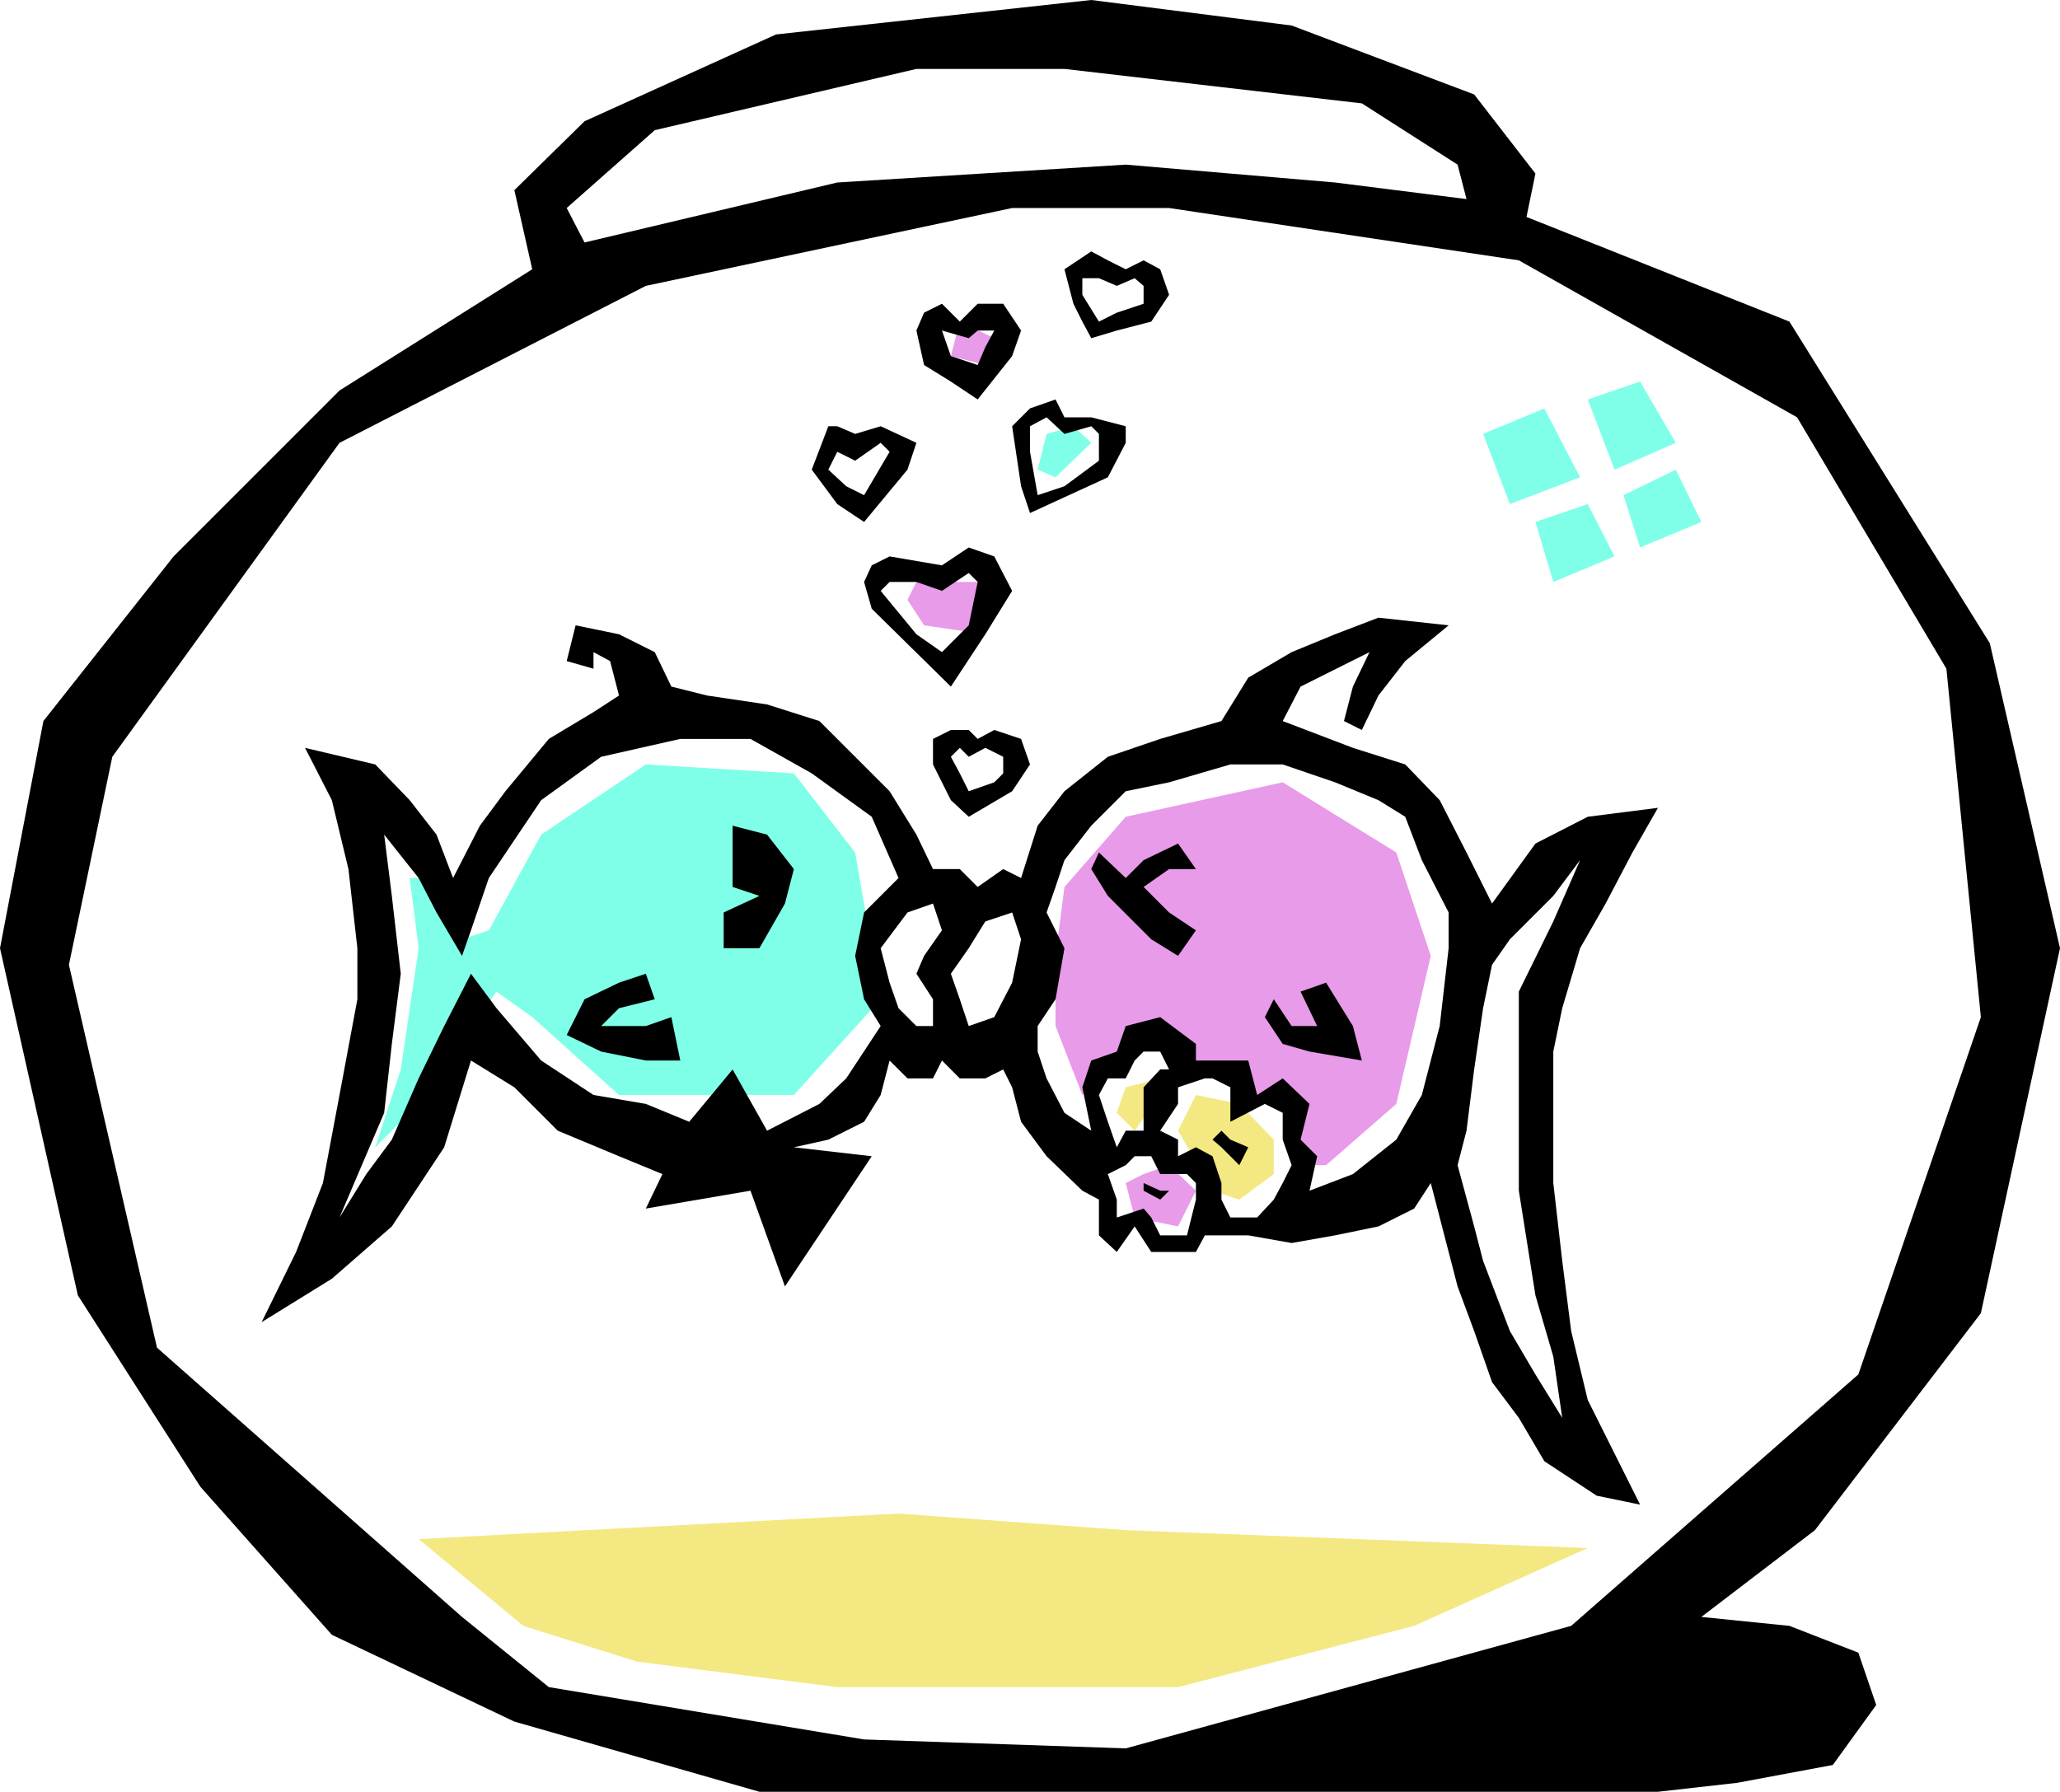 <svg xmlns="http://www.w3.org/2000/svg" fill-rule="evenodd" height="234" preserveAspectRatio="none" stroke-linecap="round" viewBox="0 0 1614 1404" width="269"><style>.brush1{fill:#7fffe8}.pen1{stroke:none}.brush2{fill:#e89be8}.brush3{fill:#f4e882}.brush4{fill:#000}</style><path class="pen1 brush1" d="m820 340-7 28 14 6 28-27-14-13-21 6z"/><path class="pen1 brush2" d="m752 252-7 27 27 7 7-21-27-13zm-34 204-7 14 13 20 48 7 7-41h-61zm178 464-14 7 7 27 34 7 14-28-21-20-20 7z"/><path class="pen1 brush3" d="m909 845-27 7-7 20 14 14 20-28v-13zm14 41 14-28 34 7 27 28v27l-27 20-21-7-27-47z"/><path class="pen1 brush2" d="m882 640-48 55-7 54v55l21 54 20-20 21-20h27l7 20h34l21 20 27 7 7 21 7 27h20l55-48 27-116-27-81-89-55-123 27z"/><path class="pen1 brush1" d="m383 729 41-75 82-55 116 7 48 62 20 115-68 75H485l-68-61-28-20-68 95-27 27 20-61 14-95-7-55h34l7 48 21-7z"/><path class="pen1 brush4" d="m855 681 6-13 21 20 14-14 27-13 14 20h-21l-20 14 20 20 21 14-14 20-21-13-34-34-13-21zm136 116 14 21 21 6 41 7-7-27-21-34-20 7 13 27h-20l-14-21-7 14zM574 647v48l21 7-28 13v28h28l20-35 7-27-21-27-27-7zm-68 116-21 7-27 13-14 28 27 13 35 7h27l-7-34-20 7h-35l14-14 28-7-7-20zm458 130 14 6-7 14-7-7-7-7-7-6 7-7 7 7zm-68 34v6l13 7 7-7h-7l-13-6z"/><path class="pen1 brush4" d="m369 729 14-41 41-61 47-34 62-14h55l48 27 47 34 21 48-27 27-7 34 7 34 13 21-27 41-21 20-41 21-27-48-34 41-34-14-41-7-41-27-35-41-20-27-21 41-20 41-21 48-20 27-21 34 35-82 6-54 7-55-7-61-6-48 27 34 14 27 20 34 7-20zM239 586l21 41 13 54 7 62v40l-14 75-13 69-21 54-27 55 55-34 47-41 41-62 21-68 34 21 34 34 48 20 34 14-13 27 82-14 27 75 68-102-61-7 27-6 28-14 13-21 7-27 14 14h20l7-14 14 14h20l14-7 7 14 7 27 20 27 28 27 13 7v28l14 13 14-20 13 20h35l7-13h34l34 6 34-6 34-7 28-14 13-20 21 81 13 35 14 40 21 28 20 34 41 27 34 7-41-82-13-54-7-55-7-61V824l7-34 14-47 20-35 21-40 20-35-55 7-41 21-34 47-20-40-21-41-27-28-41-13-55-21 14-27 54-27-13 27-7 27 14 7 13-27 21-27 34-28-55-6-34 13-34 14-34 20-21 34-48 14-41 14-34 27-21 27-13 41-14-7-20 14-14-14h-21l-13-27-21-34-27-27-28-28-41-13-47-7-28-7-13-27-28-14-34-7-7 28 21 6v-13l13 7 7 27-20 13-35 21-34 41-20 27-21 41-13-34-21-27-27-28-55-13zm472 129-21 28 7 27 7 20 14 14h13v-21l-13-20 6-14 14-20-7-21-20 7zm61 7-13 21-14 20 7 20 7 21 20-7 14-27 7-34-7-21-21 7zm55-27 7-21 21-27 27-27 34-7 48-14h41l41 14 34 14 21 13 13 34 21 41v28l-7 61-14 54-20 35-34 27-34 13 6-27-13-13 7-28-21-20-20 13-7-27h-41v-13l-28-21-27 7-7 20-20 7-7 21 7 34-21-14-14-27-7-21v-20l14-21 7-40-14-28 7-20zm411-21-21 28-34 34-14 20-7 34-7 48-6 48-7 27 13 48 7 27 21 55 20 34 21 34-7-48-14-48-13-82V777l27-55 21-48zM868 879l-7-21 7-13h14l7-14 7-7h13l7 14h-7l-13 14v34h-14l-7 13-7-20zm55-14v-13l21-7h6l14 7v27l27-14 14 7v21l7 20-7 14-7 13-13 14h-21l-7-14v-13l-7-21-13-7-14 7v-13l-14-7 14-21zm-41 48 7-7h13l7 14h21l7 7v13l-7 28h-21l-7-14-6-7-21 7v-14l-7-20 14-7z"/><path class="pen1 brush4" d="m417 211-151 95-130 130L34 565 0 743l61 272 96 150 103 116 143 68 192 55h704l62-7 75-14 34-47-14-41-54-21-69-7 89-68 130-170 62-286-55-239-157-252-206-82 7-34-48-62-143-54L855 0 608 27 458 95l-55 54 14 62zm41-21-14-27 69-61 205-48h116l233 27 75 48 7 27-103-13-164-14-226 14-198 47zM266 347l240-123 287-61h123l274 41 218 123 117 197 27 273-96 280-225 197-349 96-205-7-247-41-68-55-239-211-69-300 34-163 178-246z"/><path class="pen1 brush4" d="m766 579 13-7 21 7 7 20-14 21-34 20-14-13-14-28v-20l14-7h14l7 7zm-14 7-7 7 7 13 7 14 20-7 7-7v-13l-14-7-13 7-7-7zm-55-150-14 7-6 13 6 21 62 61 27-41 21-34-14-27-20-7-21 14-41-7zm0 20-7 7 28 34 20 14 21-21 7-34-7-7-21 14-20-7h-21zm-48-122h7l14 6 20-6 28 13-7 21-34 41-21-14-20-27 13-34zm7 20 14 7 20-14 7 7-20 34-14-7-14-13 7-14zm82-95 21 6 7-6h13l-7 13-6 14-21-7-7-20zm-14-14 14-7 14 14 14-14h20l14 21-7 20-27 34-21-14-21-13-6-27 6-14zm110-34 7 27 7 14 7 13 20-6 27-7 14-21-7-20-13-7-14 7-14-7-13-7-21 14zm21 7h6l14 6 14-6 7 6v14l-21 7-14 7-13-21v-13h7zm-48 102 20-7 7 14h21l27 7v13l-14 27-61 28-7-21-7-47 14-14zm0 14 13-7 14 13 21-6 6 6v21l-27 20-21 7-6-34v-20z"/><path class="pen1 brush1" d="m1162 340 48-20 28 54-55 21-21-55zm82-27 21 55 48-21-28-48-41 14zm-41 96 41-14 21 41-48 20-14-47zm69-21 13 41 48-20-20-41-41 20z"/><path class="pen1 brush3" d="m328 1206 82 68 89 28 157 20h267l185-48 136-61-362-14-178-13-376 20z"/></svg>
